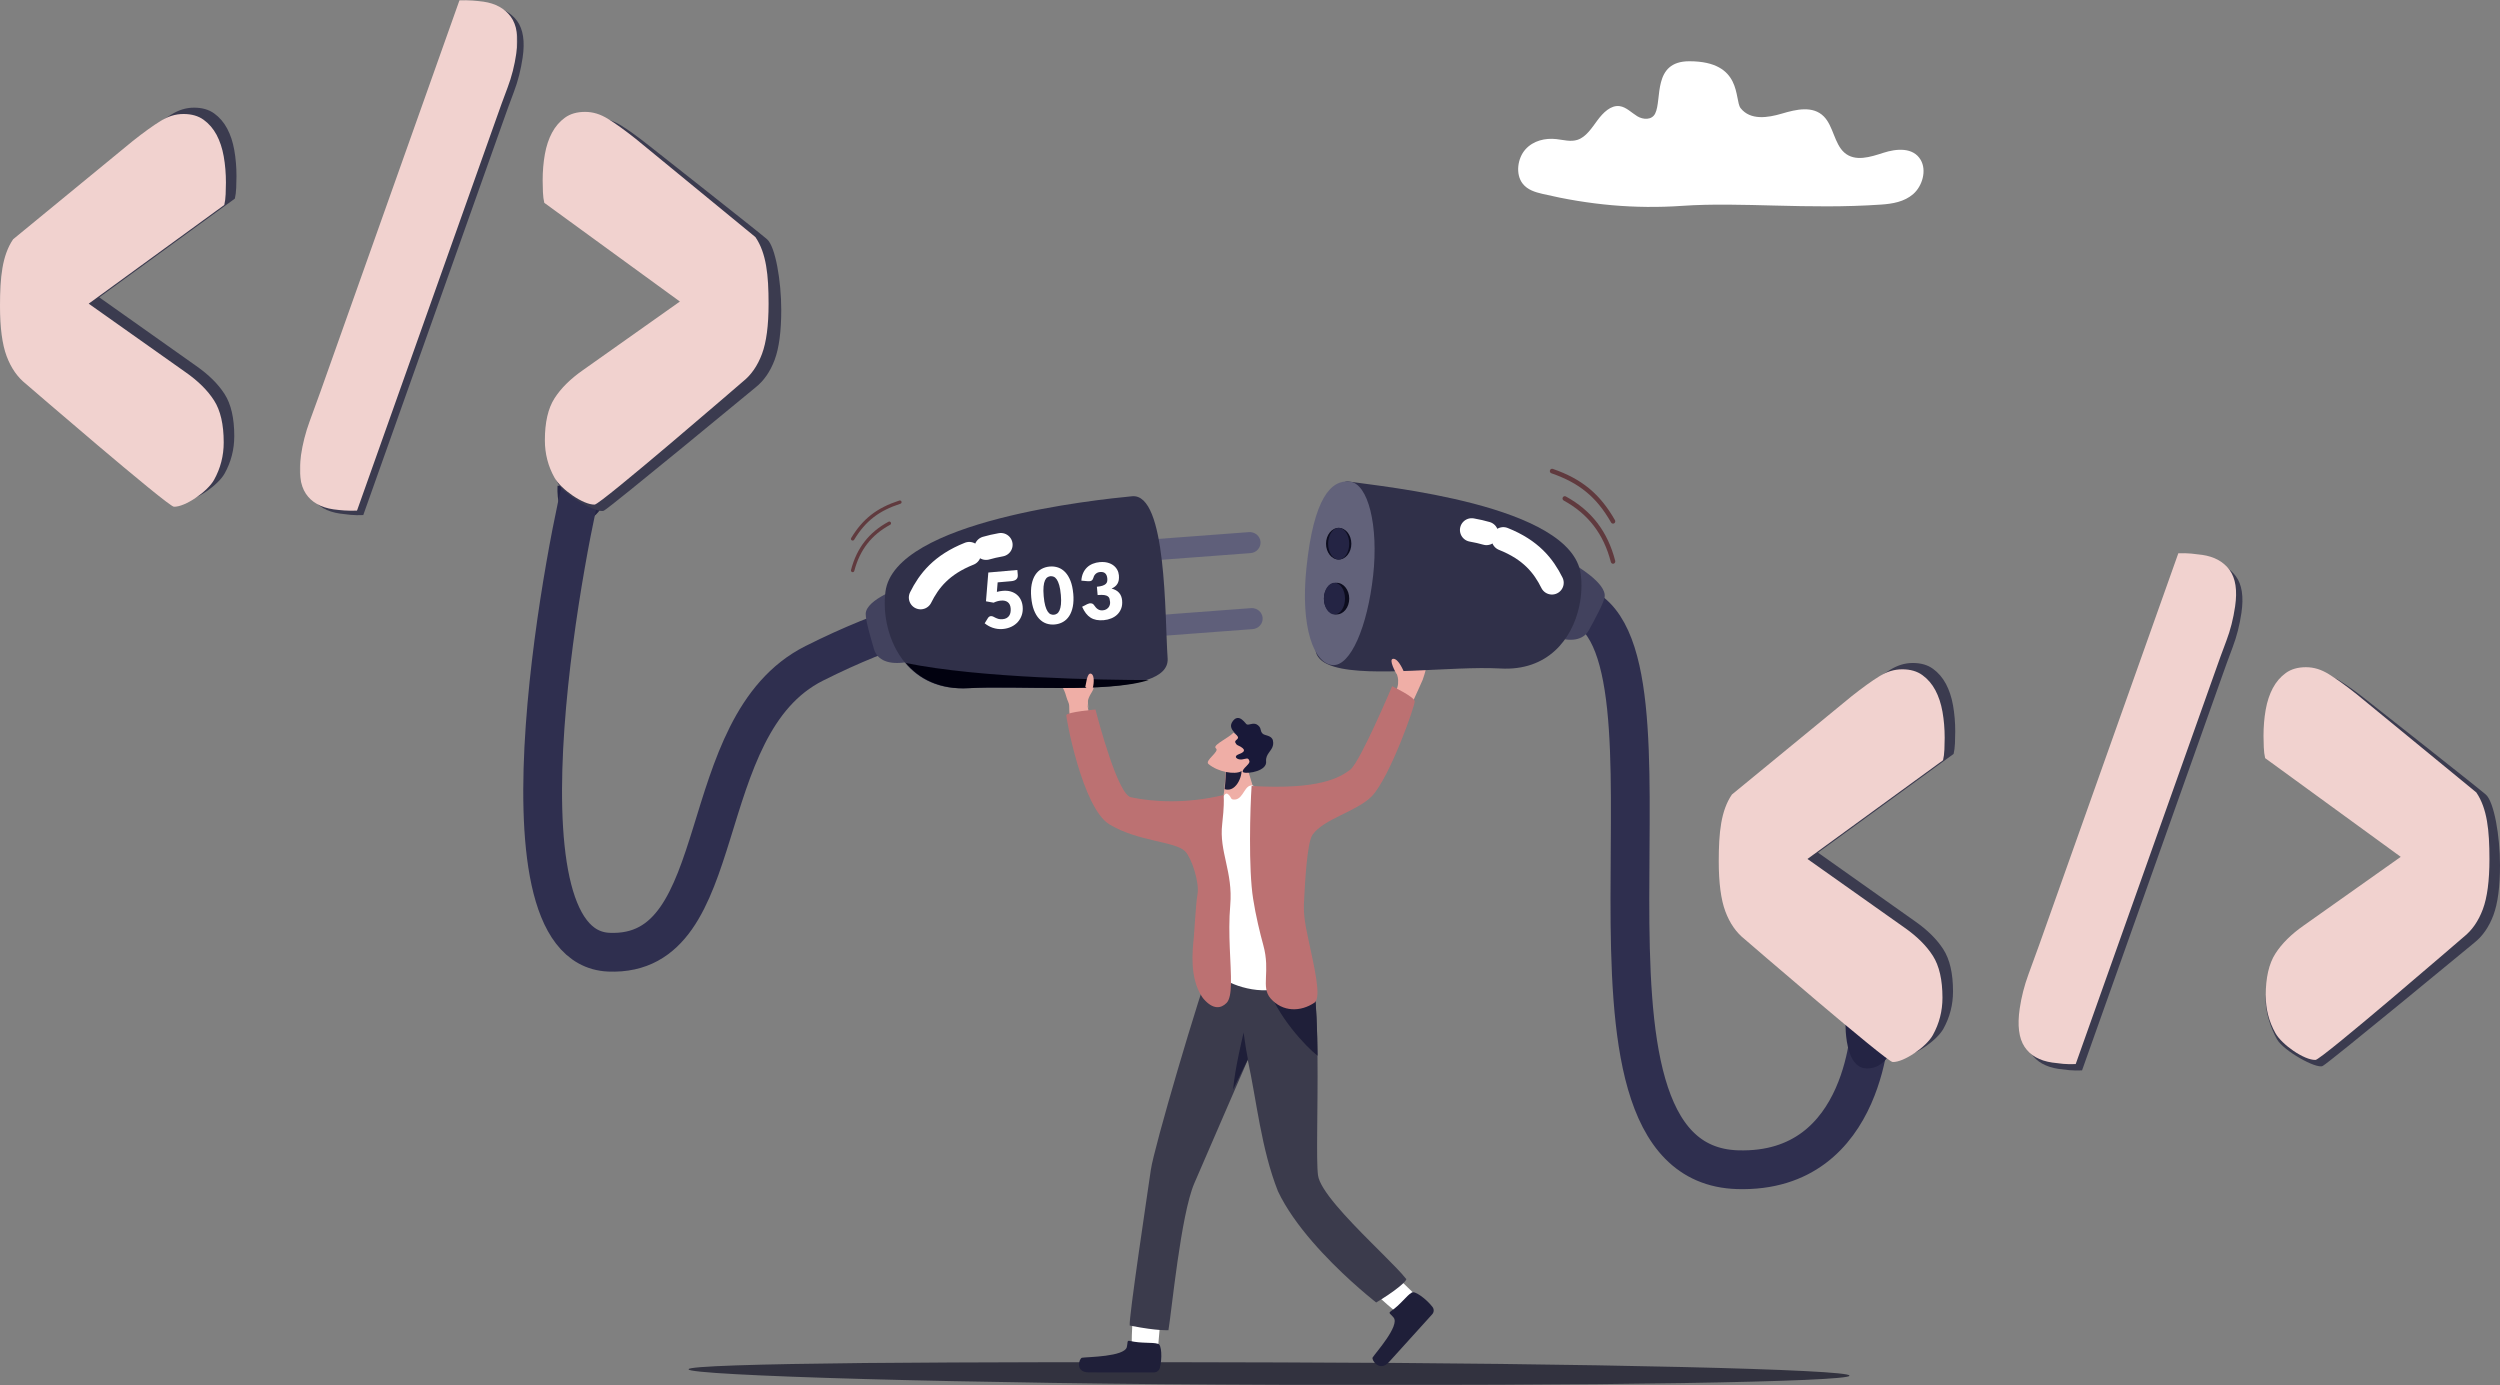 <?xml version="1.0" encoding="UTF-8"?>
<svg xmlns="http://www.w3.org/2000/svg" xmlns:xlink="http://www.w3.org/1999/xlink" id="Ebene_1" viewBox="0 0 1184 656">
  <rect x="0" y="0" width="1184" height="656" fill="#808080" stroke="none"/>
  <defs>
    <style>.cls-1{mask:url(#mask);}.cls-2{fill:#62627a;}.cls-2,.cls-3,.cls-4,.cls-5,.cls-6,.cls-7,.cls-8,.cls-9,.cls-10,.cls-11,.cls-12,.cls-13,.cls-14,.cls-15,.cls-16,.cls-17,.cls-18,.cls-19{fill-rule:evenodd;}.cls-3{fill:#3b3b4c;}.cls-4{fill:#efaea6;}.cls-5{fill:#1f1f39;}.cls-6,.cls-20{fill:#fff;}.cls-7{fill:#5f5f7a;}.cls-8{fill:#42425e;}.cls-9{fill:#32323f;}.cls-10{fill:#0c0c1e;}.cls-11{fill:#f1d2cf;}.cls-12{fill:#303049;}.cls-21{mask:url(#mask-1);}.cls-13{fill:#191939;}.cls-14{fill:#242444;}.cls-22{stroke:#2f2f4f;stroke-linejoin:round;stroke-width:18.36px;}.cls-22,.cls-23{fill:none;stroke-linecap:round;}.cls-15{fill:#bc7172;}.cls-16{fill:#3b3b4f;}.cls-17{fill:#1f1f3b;}.cls-18{fill:#603a3e;}.cls-23{stroke:#fff;stroke-width:11.15px;}.cls-19{fill:#01010f;}</style>
    <mask id="mask" x="326" y="645" width="550" height="11" maskUnits="userSpaceOnUse">
      <g id="mask-2">
        <polygon id="path-1" class="cls-6" points="326 645 876 645 876 656 326 656 326 645"></polygon>
      </g>
    </mask>
    <mask id="mask-1" x="142" y="0" width="103" height="242" maskUnits="userSpaceOnUse">
      <g id="mask-4">
        <polygon id="path-3" class="cls-6" points="142 0 245 0 245 242 142 242 142 0"></polygon>
      </g>
    </mask>
  </defs>
  <g id="Page-1">
    <g id="_503">
      <g id="Group-119">
        <path id="Stroke-1" class="cls-22" d="M746,286c60.27,17.56-16.81,265.18,76.95,267.97,62.12,1.85,63.05-71.15,63.05-71.15"></path>
        <path id="Fill-3" class="cls-14" d="M264.08,230s-1.62,16.53,9.78,16.99c11.4.46,14.14-14.73,14.14-14.73l-23.92-2.26Z"></path>
        <path id="Fill-5" class="cls-14" d="M874.09,481s-1.68,24.53,9.75,24.99,14.17-14.81,14.17-14.81l-23.91-10.18Z"></path>
        <path id="Stroke-7" class="cls-22" d="M277.01,224c-6.16,20.34-47.91,224.49,11.39,226.96,59.1,2.47,38.35-107.27,97.26-136.82,71.87-36.05,102.34-24.5,102.34-24.5"></path>
        <g id="Group-11">
          <g class="cls-1">
            <path id="Fill-9" class="cls-9" d="M326,648.49c-.01,2.97,129.74,6.89,279.26,7.43,149.52.54,270.73-1.44,270.74-4.41.01-2.97-121.19-5.82-270.7-6.35-149.52-.54-279.29.37-279.3,3.34"></path>
          </g>
        </g>
        <path id="Fill-12" class="cls-6" d="M536.04,637.13c-.25-4.87.69-17.13.69-17.13l13.27.12-1.58,18.4-9.03,5.47-3.34-6.87Z"></path>
        <path id="Fill-14" class="cls-5" d="M534.99,635.05c-1.38-.32-.81.94-1.33,2.94-1.19,4.58-18.57,4.63-21.2,5.03-1.35.21-3.57,6.93,3.17,6.93,5.82,0,24.47.07,30.84.03,1.33,0,2.5-.87,2.83-2.11,1.17-4.42.88-11.29-.89-11.44-2.68-.84-7.66-.05-13.42-1.39"></path>
        <path id="Fill-16" class="cls-6" d="M660.93,621.04c-3.96-2.92-12.93-11.45-12.93-11.45l8.65-9.59,13.35,12.92-1.55,10.08-7.52-1.96Z"></path>
        <path id="Fill-18" class="cls-5" d="M658.54,621.15c-1.18.8.23,1.21,1.51,2.89,2.93,3.86-8.55,16.65-9.96,18.84-.73,1.13,3.27,7.13,7.73,2.19,3.86-4.27,16.28-17.92,20.47-22.62.88-.98.95-2.4.16-3.45-2.82-3.74-8.59-8-9.89-6.8-2.46,1.43-5.12,5.59-10.02,8.94"></path>
        <path id="Fill-20" class="cls-3" d="M535.02,627.77c.38.08.76.15,1.14.22,5.97,1.16,10.22,1.66,13,1.87,2.9.22,4.21.12,4.21.12,1.5-8.73,5.86-54.72,12.25-69.56,6.18-14.38,24.16-55.73,25.27-58.29.04-.08.06-.12.06-.12,4.2,19.22,6.31,41.97,14.29,62.17,7.68,16.27,23.71,32.61,34.79,42.68,2.69,2.44,5.08,4.51,6.99,6.12,2.94,2.48,4.75,3.88,4.75,3.88.77-.46,1.52-.92,2.24-1.37,4.82-3.01,8.53-5.79,10.48-7.66,1.37-1.3,1.87-2.15,1.3-2.32-2.07-2.64-6.03-6.68-10.73-11.37-1.81-1.81-3.73-3.72-5.69-5.69-11.42-11.45-24.23-24.82-25.16-31.84-.94-7.12,0-31.83-.24-56.08-.02-1.71-.04-3.42-.07-5.12-.02-1.3-.05-2.59-.08-3.87-.02-.85-.04-1.7-.07-2.54-.01-.5-.03-1-.05-1.49-.02-.52-.03-1.05-.05-1.56-.04-1.23-.09-2.45-.15-3.65,0-.07,0-.13,0-.2-.04-1.01-.1-2.01-.15-3-.11-2-.24-3.96-.39-5.85-.02-.24-.04-.48-.06-.72-.1-1.25-.21-2.48-.33-3.67-.03-.32-.07-.64-.1-.95-.07-.63-.13-1.25-.21-1.86-.18-1.54-.38-3.03-.61-4.44-.45-2.86-42.32-8.54-42.32-8.54l-4.29-1.05c-7.52,20.09-28.49,91.49-29.99,101.97-1.5,10.48-10.52,70.3-10.02,73.8"></path>
        <path id="Fill-22" class="cls-5" d="M584,516c4.03-8.32,7-14.38,7-14.38-1.16-5.81-2.01-12.62-2.01-12.62,0,0-4.2,17.07-4.99,27"></path>
        <path id="Fill-24" class="cls-5" d="M624,500c-5.19-4.01-19.3-18.69-24-33.83l22.27-.17c1.17,9.62,1.6,21.75,1.73,34"></path>
        <path id="Fill-26" class="cls-4" d="M503.66,326.31c.52.99,1.26,3.09,1.49,4.09.32,1.34,1.18,2.36,1.23,4.05.02.42.03.85.03,1.3.01.5.03.96.05,1.39.17,2.84.64,4.44,1.02,6.86,0,0,8.69-.11,8.99-1.71.19-.99.49,1.13.01-.98-.2-.89-1.21-5.75-1.35-6.7-.07-.48-.24-1.91-.16-1.44.93,5.38.06-.62.35-1.69.88-3.23,3.15-4.67,2.57-6.77-.77-2.79-5.23,4.91-6.26-9.12-.27-3.62-7.61-3.71-9.55,1.38-.37.98.31,6.98,1.56,9.33"></path>
        <path id="Fill-28" class="cls-4" d="M590.29,361.4c.53,4.4,5.03,14.82,4.69,19.71l-10.43,2.75s-10.15,2.52-8.34.04c2.41-3.32,1.52-1.7,2.44-3.88.56-1.32.95-3.79,1.22-6.45.37-3.6.52-7.56.57-9.5.02-.76.03-1.21.03-1.21l-.18-.85,3.95-10.01s5.46,4.57,6.04,9.4"></path>
        <path id="Fill-30" class="cls-17" d="M580,373.75c.39-3.59.55-7.52.6-9.45l2.57-1.17s3.43-.57,4.44.63c1.52,1.8-1.64,11.94-7.62,9.99"></path>
        <path id="Fill-32" class="cls-6" d="M593.59,372.13c-4.11-1.21-4.51,6.17-8.65,6.53-2.19.19-1.7-.85-2.74-1.94-.64-.67-1.23-1.43-2.24-.31-20.45,22.82.84,80.34-1.76,84.36-2.13,3.28,15.17,10.45,26.04,7.57,14.9-3.95,14-21.55,13.57-24.92-.43-3.36-10.03-60.5-10.03-60.5,0,0-7.55-4.34-14.19-10.78"></path>
        <path id="Fill-34" class="cls-15" d="M582.99,465.85c-.09,4.39-.61,7.64-2.1,9.15-2.68,2.7-6.38,3.22-10.86-1.91-.25-.29-.49-.6-.71-.93-6.01-9.01-4.57-21.9-3.95-27.97.25-2.45,1.05-16.99,1.72-20.38,1.15-5.77-2.78-17.5-5.75-20.57-4.71-4.86-22.37-4.57-35.95-12.84-12.85-7.83-20.65-50.98-20.38-51.74.52-1.46,13.8-2.65,13.8-2.65,1.45,5.64,10.61,40.25,16.77,41.57,10.12,2.16,26.04,3.27,43.92-1.08,0,0,.09.72.1,2.33.01,1.34-.03,3.29-.24,5.97-.12,1.57-.29,3.38-.53,5.47-1.54,13.16,5.17,22.53,3.81,38.45-.59,6.87-.47,13.79-.22,20.13.26,6.49.65,12.38.56,17"></path>
        <path id="Fill-36" class="cls-4" d="M596,355.99s-1.05,1.44-2.45,3.2c-1.72,2.16-3.95,4.81-5.41,5.89-.11.08-.23.15-.35.22-2.96,1.64-10.81.39-15.45-3.45-1.99-1.65,5.46-5.95,3.52-7.43-1.11-.85.94-2.27,3.38-3.85,1.71-1.11,3.61-2.28,4.75-3.39.06-.06.12-.12.18-.18l11.83,8.99Z"></path>
        <path id="Fill-38" class="cls-13" d="M599.63,360.63c.05.52-.02,1-.2,1.44-1.52,3.86-10.74,4.61-10.88,3.41h0c-.18-1.57,3.5-3.55,3.17-4.95-.49-2.12-1.61-1.06-3.62-.84-2.14.24-4.41-1.43-1.17-2.6.86-.31,1.43-.62,1.78-.93.95-.85.19-1.68-.94-2.37-1.7-1.03-2.06-.69-2.71-2.09-.65-1.41,2.48-1.49.73-3.44-.33-.37-.68-.74-1.01-1.11-1.32-1.48-2.39-3-1.38-4.91.07-.13.15-.26.24-.4.56-.85,1.12-1.35,1.68-1.61.21-.1.43-.16.64-.19h0c1.54-.22,2.96,1.29,3.99,2.52.08.1.16.19.23.28.2.24.45.33.75.34,1.19.04,3.11-1.21,4.93.37,1.78,1.55.67,2.51,2.19,3.97.92.88,4.24.69,4.8,3.18.18.82.19,1.52.07,2.15-.54,2.9-3.65,4.2-3.29,7.8"></path>
        <path id="Fill-40" class="cls-4" d="M673.81,321.89c-.38,1.09-12.77,28.07-13.23,28.99-.62,1.23-4.65-7.01-5.58-4.74,0,0,3.22-10.57,3.28-12.22.04-1.02.95-2.65,1.91-4.59.4-.81.81-1.68,1.16-2.58.18-.45.34-.9.48-1.36.32-1.03.38-2.19.33-3.32-.14-3.41-2.79-5.82-.81-6.26,1.97-.44,3.3.52,6.22-6.57.79-1.92,6.4-1.71,8.19,1.48.52.92.31,4.79-1.96,11.18"></path>
        <path id="Fill-42" class="cls-15" d="M592.75,372.24c32.13,1.9,41.87-4,46.81-7.79,4.75-3.88,19.75-39.45,19.75-39.45,0,0,10.52,5.03,10.7,7.11.17,2.09-11.7,35.83-20.29,44.97-7.29,7.36-22.84,10.69-28.14,18.31-2.63,3.79-3.6,24.1-3.93,30.5-.45,6.23.2,10.73,1.98,18.92h0c2.64,12.5,6.4,27.65,2.92,30.03-6.48,4.44-15.1,4.57-20.81-2-4.73-5.45.06-12.51-3.44-25.23-1.5-5.42-3.62-14.14-4.81-21.88-2.28-14.21-1.42-43.18-.73-53.5"></path>
        <path id="Fill-44" class="cls-18" d="M763.58,266.94c-.33-.12-.59-.39-.68-.76-3.41-13.24-10.71-22.77-22.33-29.13-.52-.28-.72-.95-.44-1.48.28-.53.93-.73,1.45-.45,12.17,6.66,19.82,16.63,23.39,30.5.15.58-.19,1.18-.76,1.34-.21.06-.43.04-.62-.02"></path>
        <path id="Fill-46" class="cls-18" d="M763.58,247.94c-.23-.08-.44-.25-.57-.48-3.56-6.23-7.35-10.87-11.91-14.59-4.44-3.62-9.64-6.4-16.37-8.73,0,0,0,0-.01,0-.55-.2-.85-.82-.66-1.39.19-.57.79-.88,1.35-.69,13.77,4.77,22.3,11.81,29.44,24.29.3.52.13,1.2-.38,1.5-.28.17-.61.19-.89.09"></path>
        <path id="Fill-48" class="cls-8" d="M736,301.43c7.69,2.81,13.82,1.88,16.51-3.01,2.68-4.9,6.87-12.52,7.43-15.57,1.25-6.81-14.93-15.84-14.93-15.84l-9,34.43Z"></path>
        <path id="Fill-50" class="cls-12" d="M747.92,287.2h0c-3.39,15.59-14.99,30.69-37.36,29.4-.11,0-.23-.01-.35-.02-22.45-1.21-60.94,4.34-78.29-.82-1.27-.38-2.43-.81-3.45-1.31-3.68-1.79-5.72-4.4-5.46-8.15,1.35-19.18,4-80.03,15.65-78.26,16.04,2.43,105.75,10.98,109.99,43.95.61,4.73.39,9.99-.74,15.21"></path>
        <path id="Fill-52" class="cls-18" d="M404.08,270.95c.25-.09.45-.29.52-.57,2.59-9.93,8.14-17.08,16.97-21.84.4-.21.55-.71.33-1.11-.21-.4-.71-.55-1.1-.34-9.25,4.99-15.06,12.47-17.77,22.87-.11.44.15.89.58,1,.16.04.33.03.47-.02"></path>
        <path id="Fill-54" class="cls-18" d="M404.1,255.96c.18-.06.34-.18.44-.35,2.76-4.55,5.69-7.94,9.22-10.66,3.44-2.65,7.46-4.67,12.68-6.38,0,0,0,0,0,0,.43-.14.66-.6.51-1.01-.15-.42-.62-.65-1.05-.5-10.66,3.48-17.27,8.63-22.79,17.75-.23.38-.1.87.29,1.1.22.12.47.14.69.07"></path>
        <path id="Fill-56" class="cls-8" d="M429,313.64c-7.85,1.26-13.49-.84-15.06-6.18-1.57-5.34-4.02-13.66-3.94-16.77.17-6.95,17.32-12.69,17.32-12.69l1.68,35.64Z"></path>
        <path id="Fill-58" class="cls-7" d="M596.98,256.6h0c.22,2.74-1.89,5.14-4.72,5.35l-53.75,4.03c-2.82.21-5.29-1.84-5.5-4.59-.22-2.74,1.89-5.14,4.72-5.35l53.75-4.03c2.82-.21,5.29,1.84,5.5,4.59"></path>
        <path id="Fill-60" class="cls-7" d="M597.98,292.6h0c.22,2.74-1.89,5.14-4.72,5.35l-53.75,4.03c-2.82.21-5.29-1.84-5.5-4.59-.22-2.74,1.89-5.14,4.72-5.35l53.75-4.03c2.82-.21,5.29,1.84,5.5,4.59"></path>
        <path id="Fill-62" class="cls-12" d="M543.06,322.02c-19.25,6.32-61.75,2.57-84.68,3.9-13.67.79-23.42-4.4-29.79-12.1-7.89-9.53-10.62-22.9-9.24-33.57,4.35-33.75,100.24-43.62,116.79-45.22,16.54-1.6,15.47,57.1,16.85,76.74.35,4.92-3.49,8.15-9.92,10.26"></path>
        <path id="Fill-64" class="cls-19" d="M544,322.08c-19.34,6.22-62.03,2.54-85.07,3.84-13.74.77-23.53-4.33-29.93-11.92,34.93,7.19,93.77,8.03,115,8.08"></path>
        <g id="Group-70">
          <path id="Stroke-66" class="cls-23" d="M467.01,259.6c2.56-.74,3.97-1.02,6.99-1.6"></path>
          <path id="Stroke-68" class="cls-23" d="M436,283c3.95-7.96,9.89-15.54,23.03-20.77"></path>
        </g>
        <g id="Group-75">
          <path id="Stroke-71" class="cls-23" d="M703.99,252.6c-2.56-.74-3.97-1.02-6.99-1.6"></path>
          <path id="Stroke-73" class="cls-23" d="M735,276c-3.95-7.96-9.89-15.54-23.03-20.77"></path>
        </g>
        <path id="Fill-76" class="cls-2" d="M650.3,272.69c-2.62,23.7-10.64,43.22-19.37,42.27-8.73-.94-15.08-17.93-12.24-45.69,3.45-33.69,11.82-42.15,20.55-41.2,8.73.94,13.69,20.92,11.07,44.62"></path>
        <path id="Fill-78" class="cls-10" d="M640,257.5c0,4.14-2.69,7.5-6,7.5s-6-3.36-6-7.5,2.69-7.5,6-7.5,6,3.36,6,7.5"></path>
        <path id="Fill-80" class="cls-14" d="M639,257.5c0,4.14-2.24,7.5-5,7.5s-5-3.36-5-7.5,2.24-7.5,5-7.5,5,3.36,5,7.5"></path>
        <path id="Fill-82" class="cls-10" d="M639,283.5c0,4.14-2.69,7.5-6,7.5s-6-3.36-6-7.5,2.69-7.5,6-7.5,6,3.36,6,7.5"></path>
        <path id="Fill-84" class="cls-14" d="M637,283.5c0,4.14-2.24,7.5-5,7.5s-5-3.36-5-7.5,2.24-7.5,5-7.5,5,3.36,5,7.5"></path>
        <path id="Fill-86" class="cls-4" d="M514,325.3c.29-.59.72-6.98,2.72-6.24,2,.74,1.22,6.01.57,7.5-.64,1.49-3.29-1.26-3.29-1.26"></path>
        <path id="Fill-88" class="cls-4" d="M661.29,319s-4.02-7-1.39-7,5.11,6.51,5.11,6.51l-3.71.49Z"></path>
        <path id="Fill-90" class="cls-16" d="M263.83,99c-.35-1.46-.57-3.15-.65-5.1-.09-1.94-.13-3.76-.13-5.46,0-4.37.35-8.5,1.04-12.39.69-3.88,1.83-7.29,3.39-10.2,1.57-2.91,3.61-5.28,6.13-7.1,2.52-1.82,5.69-2.73,9.52-2.73s7.26,1.09,10.83,3.28c3.56,2.19,7.96,5.35,13.17,9.47,0,0,52.17,41.07,56.14,44.53,3.97,3.46,6.73,19.84,6.73,33.45,0,10.2-1.04,18.1-3.13,23.68-2.09,5.59-5.13,9.96-9.13,13.12,0,0-68.74,56.8-71.74,58.3-3,1.5-18.61-7.23-21.65-12.7-3.04-5.47-5.35-12.56-5.35-18.88,0-8.5,6.61-14.15,9.65-18.89,3.04-4.74,7.52-9.17,13.43-13.3l45.91-32.43-64.17-46.64Z"></path>
        <path id="Fill-92" class="cls-11" d="M257.78,96.09c-.35-1.46-.57-3.16-.65-5.11-.09-1.95-.13-3.77-.13-5.48,0-4.38.35-8.52,1.04-12.42.69-3.89,1.83-7.3,3.39-10.23,1.57-2.92,3.61-5.3,6.13-7.12,2.52-1.83,5.7-2.74,9.53-2.74s7.26,1.1,10.83,3.29c3.56,2.19,7.96,5.36,13.18,9.49l56.68,46.53c5.18,7.64,6.22,17.98,6.22,31.61,0,10.23-1.04,18.14-3.13,23.74-2.09,5.6-5.13,9.98-9.13,13.14,0,0-67.26,58.1-70.11,58.19-5.35.17-15.97-7.25-19.01-12.73-3.05-5.48-4.57-11.38-4.57-17.71,0-8.52,1.52-15.15,4.57-19.9,3.04-4.75,7.52-9.19,13.44-13.33l45.93-32.5-64.2-46.74Z"></path>
        <path id="Fill-94" class="cls-16" d="M111.22,94.09c.35-1.46.57-3.16.65-5.11.09-1.95.13-3.77.13-5.48,0-4.38-.35-8.52-1.04-12.42-.69-3.89-1.83-7.3-3.39-10.23-1.57-2.92-3.61-5.3-6.13-7.12-2.52-1.83-5.7-2.74-9.53-2.74s-7.26,1.1-10.83,3.29c-3.56,2.19-7.96,5.36-13.18,9.49L11.22,110.31c-5.18,7.64-6.22,17.98-6.22,31.61,0,10.23,1.04,18.14,3.13,23.74,2.09,5.6,5.13,9.98,9.13,13.14,0,0,67.26,58.1,70.11,58.19,5.35.17,15.97-7.25,19.01-12.73,3.05-5.48,4.57-11.38,4.57-17.71,0-8.52-1.52-15.15-4.57-19.9-3.04-4.75-7.52-9.19-13.44-13.33l-45.93-32.5,64.2-46.74Z"></path>
        <path id="Fill-96" class="cls-11" d="M106.22,97.09c.35-1.46.57-3.16.65-5.11.09-1.95.13-3.77.13-5.48,0-4.38-.35-8.52-1.04-12.42-.69-3.89-1.83-7.3-3.39-10.23-1.57-2.92-3.61-5.3-6.13-7.12-2.52-1.83-5.7-2.74-9.53-2.74s-7.26,1.1-10.83,3.29c-3.56,2.19-7.96,5.36-13.18,9.49L6.22,113.31c-5.18,7.64-6.22,17.98-6.22,31.61,0,10.23,1.04,18.14,3.13,23.74,2.09,5.6,5.13,9.98,9.13,13.14,0,0,67.26,58.1,70.11,58.19,5.35.17,15.97-7.25,19.01-12.73,3.05-5.48,4.57-11.38,4.57-17.71,0-8.52-1.52-15.15-4.57-19.9-3.04-4.75-7.52-9.19-13.44-13.33l-45.93-32.5,64.2-46.74Z"></path>
        <path id="Fill-98" class="cls-16" d="M172.04,243.94c-2.07.1-4.04.07-5.92-.1-1.88-.18-3.61-.38-5.19-.61-6.03-.89-10.4-3.37-13.1-7.45-2.7-4.08-3.47-10.13-2.29-18.15.79-5.41,2.16-10.79,4.12-16.13,1.95-5.34,3.67-10.05,5.15-14.14L220.64,2.04c2.21-.08,4.26-.04,6.14.14,1.88.18,3.61.38,5.19.61,5.74.84,10.05,3.22,12.93,7.12,2.87,3.91,3.75,9.66,2.64,17.28-.85,5.81-2.23,11.24-4.14,16.28-1.91,5.04-3.75,10.1-5.52,15.16l-65.84,185.32Z"></path>
        <g id="Group-102">
          <g class="cls-21">
            <path id="Fill-100" class="cls-11" d="M169.04,241.94c-2.07.1-4.04.07-5.92-.1-1.88-.18-3.61-.38-5.19-.61-6.03-.89-10.4-3.37-13.1-7.45-2.7-4.08-3.47-10.14-2.29-18.15.79-5.41,2.16-10.79,4.12-16.13,1.95-5.34,3.67-10.05,5.15-14.14L217.64.04c2.21-.08,4.26-.04,6.14.14,1.88.18,3.61.38,5.19.61,5.74.84,10.05,3.22,12.93,7.12,2.87,3.91,3.76,9.66,2.64,17.28-.85,5.81-2.23,11.24-4.14,16.28-1.91,5.04-3.75,10.1-5.52,15.16l-65.84,185.32Z"></path>
          </g>
        </g>
        <path id="Fill-103" class="cls-16" d="M1077.83,362c-.35-1.46-.57-3.15-.65-5.1-.09-1.94-.13-3.76-.13-5.46,0-4.37.35-8.5,1.04-12.39.69-3.88,1.83-7.29,3.39-10.2,1.57-2.91,3.61-5.28,6.13-7.1,2.52-1.82,5.69-2.73,9.52-2.73s7.26,1.09,10.83,3.28c3.56,2.19,7.96,5.35,13.17,9.47,0,0,52.17,41.07,56.14,44.53,3.97,3.46,6.73,19.84,6.73,33.45,0,10.2-1.04,18.1-3.13,23.69-2.09,5.59-5.13,9.96-9.13,13.12,0,0-68.74,56.8-71.74,58.3-3,1.5-18.61-7.23-21.65-12.7-3.04-5.47-5.35-12.56-5.35-18.88,0-8.5,6.61-14.15,9.65-18.89,3.04-4.74,7.52-9.17,13.43-13.3l45.91-32.43-64.17-46.64Z"></path>
        <path id="Fill-105" class="cls-11" d="M1072.78,359.09c-.35-1.46-.57-3.16-.65-5.11-.09-1.95-.13-3.77-.13-5.48,0-4.38.35-8.52,1.04-12.42.69-3.89,1.83-7.3,3.39-10.23,1.57-2.92,3.61-5.3,6.13-7.12,2.52-1.83,5.7-2.74,9.53-2.74s7.26,1.1,10.83,3.29c3.56,2.19,7.96,5.36,13.18,9.49l56.68,46.53c5.18,7.64,6.22,17.98,6.22,31.61,0,10.23-1.04,18.14-3.13,23.74-2.09,5.6-5.13,9.98-9.13,13.14,0,0-67.27,58.1-70.11,58.19-5.35.17-15.97-7.25-19.01-12.73-3.05-5.48-4.57-11.38-4.57-17.71,0-8.52,1.52-15.15,4.57-19.9,3.04-4.75,7.52-9.19,13.44-13.33l45.93-32.5-64.2-46.74Z"></path>
        <path id="Fill-107" class="cls-16" d="M925.22,357.09c.35-1.46.57-3.16.65-5.11.09-1.95.13-3.77.13-5.48,0-4.38-.35-8.52-1.04-12.42-.69-3.89-1.83-7.3-3.39-10.23-1.57-2.92-3.61-5.3-6.13-7.12-2.52-1.83-5.7-2.74-9.53-2.74s-7.26,1.1-10.83,3.29c-3.56,2.19-7.96,5.36-13.18,9.49l-56.68,46.53c-5.18,7.64-6.22,17.98-6.22,31.61,0,10.23,1.04,18.14,3.13,23.74,2.09,5.6,5.13,9.98,9.13,13.14,0,0,67.27,58.1,70.11,58.19,5.35.17,15.97-7.25,19.01-12.73,3.05-5.48,4.57-11.38,4.57-17.71,0-8.52-1.52-15.15-4.57-19.9-3.04-4.75-7.52-9.19-13.44-13.33l-45.93-32.5,64.2-46.74Z"></path>
        <path id="Fill-109" class="cls-11" d="M920.22,360.09c.35-1.46.57-3.16.65-5.11.09-1.95.13-3.77.13-5.48,0-4.38-.35-8.52-1.04-12.42-.69-3.89-1.83-7.3-3.39-10.23-1.57-2.92-3.61-5.3-6.13-7.12-2.52-1.83-5.7-2.74-9.53-2.74s-7.26,1.1-10.83,3.29c-3.56,2.19-7.96,5.36-13.18,9.49l-56.68,46.53c-5.18,7.64-6.22,17.98-6.22,31.61,0,10.23,1.04,18.14,3.13,23.74,2.09,5.6,5.13,9.98,9.13,13.14,0,0,67.26,58.1,70.11,58.19,5.35.17,15.97-7.25,19.01-12.73,3.05-5.48,4.57-11.38,4.57-17.71,0-8.52-1.52-15.15-4.57-19.9-3.04-4.75-7.52-9.19-13.44-13.33l-45.93-32.5,64.2-46.74Z"></path>
        <path id="Fill-111" class="cls-16" d="M986.04,506.94c-2.07.1-4.04.07-5.92-.1-1.88-.18-3.61-.38-5.19-.61-6.03-.89-10.4-3.37-13.1-7.45-2.7-4.08-3.47-10.14-2.29-18.15.79-5.41,2.16-10.79,4.12-16.13,1.95-5.34,3.67-10.05,5.15-14.14l65.84-185.32c2.21-.08,4.26-.04,6.14.14,1.88.18,3.61.38,5.19.61,5.74.84,10.05,3.22,12.93,7.12,2.87,3.91,3.76,9.66,2.64,17.28-.85,5.81-2.23,11.24-4.14,16.28-1.91,5.04-3.75,10.1-5.52,15.16l-65.84,185.32Z"></path>
        <path id="Fill-113" class="cls-11" d="M983.04,503.94c-2.07.1-4.04.07-5.92-.1-1.88-.18-3.61-.38-5.19-.61-6.03-.89-10.4-3.37-13.1-7.45-2.7-4.08-3.47-10.14-2.29-18.15.79-5.41,2.16-10.79,4.12-16.13,1.95-5.34,3.67-10.06,5.15-14.14l65.84-185.32c2.21-.08,4.26-.04,6.14.14,1.88.18,3.61.38,5.19.61,5.74.84,10.05,3.22,12.93,7.12,2.87,3.91,3.75,9.66,2.64,17.28-.85,5.81-2.23,11.24-4.14,16.28-1.91,5.04-3.75,10.1-5.52,15.16l-65.84,185.32Z"></path>
        <path id="Fill-117" class="cls-6" d="M796.7,97.49c-22.57,1.56-44.13-.48-66.27-5.69-3.4-.8-7-1.87-9.3-4.83-3.49-4.49-2.44-12.04,1.32-16.23,3.76-4.19,9.43-5.44,14.65-4.86,3.35.37,6.78,1.4,10.01.34,4.04-1.33,6.71-5.55,9.42-9.22,2.71-3.67,6.37-7.3,10.54-6.73,3.13.43,5.59,3.12,8.37,4.8s6.82,1.86,8.42-1.24c3.41-6.63-1.38-24.82,16.2-24.82,25.38,0,21.23,18.31,24.28,22.19,4.63,5.89,12.87,4.59,19.58,2.6,6.71-1.99,14.69-3.88,19.87,1.38,4.49,4.57,4.95,12.94,9.72,17.11,5.08,4.44,12.29,2.07,18.45.08,6.15-2,14.09-2.73,17.66,3.33,2.99,5.08.76,12.46-3.5,16.19-4.26,3.72-9.87,4.63-15.23,5-34.76,2.41-66.32-1.33-94.2.6"></path>
      </g>
      <path id="Path" class="cls-20" d="M482.02,272.3c.03.39,0,.75-.09,1.09-.09.33-.26.63-.51.89-.24.26-.57.48-.99.64-.42.17-.93.28-1.53.33l-6.41.56-.37,4.51c.5-.13.98-.24,1.44-.32.46-.08.92-.15,1.36-.18,1.41-.12,2.68-.02,3.8.32,1.12.34,2.08.84,2.88,1.52s1.43,1.5,1.9,2.47c.46.97.74,2.02.84,3.17.13,1.44-.01,2.77-.42,4-.41,1.23-1.03,2.32-1.86,3.25s-1.86,1.7-3.08,2.28c-1.22.58-2.58.94-4.08,1.07-.87.08-1.71.06-2.52-.06-.81-.11-1.57-.3-2.3-.55-.72-.25-1.4-.56-2.02-.92s-1.2-.75-1.72-1.18l1.56-2.51c.16-.26.36-.47.6-.62.23-.15.49-.24.78-.26.37-.03.72.04,1.07.21.34.17.72.36,1.13.57.41.21.88.38,1.41.54.53.15,1.18.19,1.94.13s1.4-.25,1.92-.55c.52-.3.93-.68,1.23-1.15.3-.47.5-1,.6-1.59.1-.6.12-1.23.07-1.89-.11-1.3-.57-2.26-1.37-2.88-.8-.62-1.87-.87-3.22-.75-1.2.11-2.36.44-3.48.99l-3.62-.65,1.11-13.64,13.75-1.2.21,2.36Z"></path>
      <path id="Shape" class="cls-20" d="M508.3,281.14c.21,2.35.13,4.4-.22,6.17-.35,1.76-.93,3.25-1.72,4.46-.79,1.21-1.77,2.14-2.95,2.8-1.17.66-2.47,1.05-3.9,1.18s-2.77-.04-4.03-.48c-1.26-.45-2.38-1.2-3.36-2.25s-1.8-2.42-2.45-4.09c-.65-1.68-1.07-3.69-1.28-6.03s-.13-4.4.21-6.17c.35-1.76.91-3.25,1.7-4.46s1.76-2.14,2.92-2.79c1.16-.65,2.46-1.04,3.88-1.17s2.77.03,4.04.47c1.27.44,2.4,1.19,3.39,2.24.99,1.05,1.81,2.42,2.47,4.09.65,1.68,1.08,3.69,1.29,6.03ZM502.4,281.66c-.16-1.86-.41-3.37-.75-4.53s-.73-2.07-1.17-2.71-.93-1.07-1.44-1.28c-.51-.21-1.02-.29-1.53-.25s-.99.21-1.45.51c-.46.29-.85.8-1.17,1.5-.32.71-.54,1.67-.66,2.87s-.1,2.74.06,4.59.41,3.38.74,4.54c.33,1.16.71,2.06,1.15,2.71.43.65.91,1.08,1.41,1.29s1.01.29,1.52.25.99-.21,1.46-.51c.47-.29.87-.8,1.2-1.52.33-.72.56-1.67.69-2.87.13-1.2.11-2.73-.05-4.6Z"></path>
      <path id="Path-2" class="cls-20" d="M520.96,266.22c1.33-.12,2.52-.03,3.59.25,1.06.28,1.98.71,2.75,1.29.77.58,1.37,1.27,1.82,2.08s.7,1.68.79,2.61c.07.85.05,1.6-.06,2.26-.12.66-.32,1.24-.62,1.74-.3.5-.68.94-1.15,1.32-.47.38-1.01.7-1.63.98,3.06.77,4.73,2.66,4.99,5.67.12,1.43-.02,2.69-.45,3.79-.42,1.1-1.04,2.04-1.84,2.82s-1.76,1.39-2.88,1.84c-1.11.45-2.29.73-3.53.84s-2.43.07-3.45-.12-1.94-.54-2.77-1.06c-.83-.52-1.57-1.2-2.23-2.06-.66-.86-1.26-1.89-1.8-3.11l2.45-1.25c.64-.32,1.25-.44,1.83-.36s1.01.32,1.29.74c.64.97,1.29,1.66,1.95,2.07.66.41,1.41.57,2.24.5.64-.06,1.19-.21,1.64-.47.45-.26.82-.57,1.11-.93.28-.37.49-.77.61-1.21.12-.44.16-.89.13-1.33-.05-.58-.14-1.09-.26-1.55s-.38-.83-.78-1.13c-.4-.3-.98-.51-1.73-.62s-1.8-.11-3.13,0l-.35-3.94c1.12-.1,2.01-.26,2.69-.5s1.18-.52,1.53-.85c.35-.33.57-.72.65-1.16.09-.44.11-.92.06-1.44-.09-1.06-.42-1.85-.98-2.38-.56-.53-1.36-.74-2.41-.65-.85.07-1.54.36-2.09.86-.54.5-.9,1.09-1.06,1.77-.2.7-.5,1.18-.9,1.43-.4.26-.99.36-1.77.3l-3.07-.27c.08-1.36.36-2.56.83-3.6.47-1.04,1.09-1.93,1.86-2.67s1.68-1.31,2.72-1.73c1.04-.42,2.17-.68,3.4-.79Z"></path>
    </g>
  </g>
</svg>
